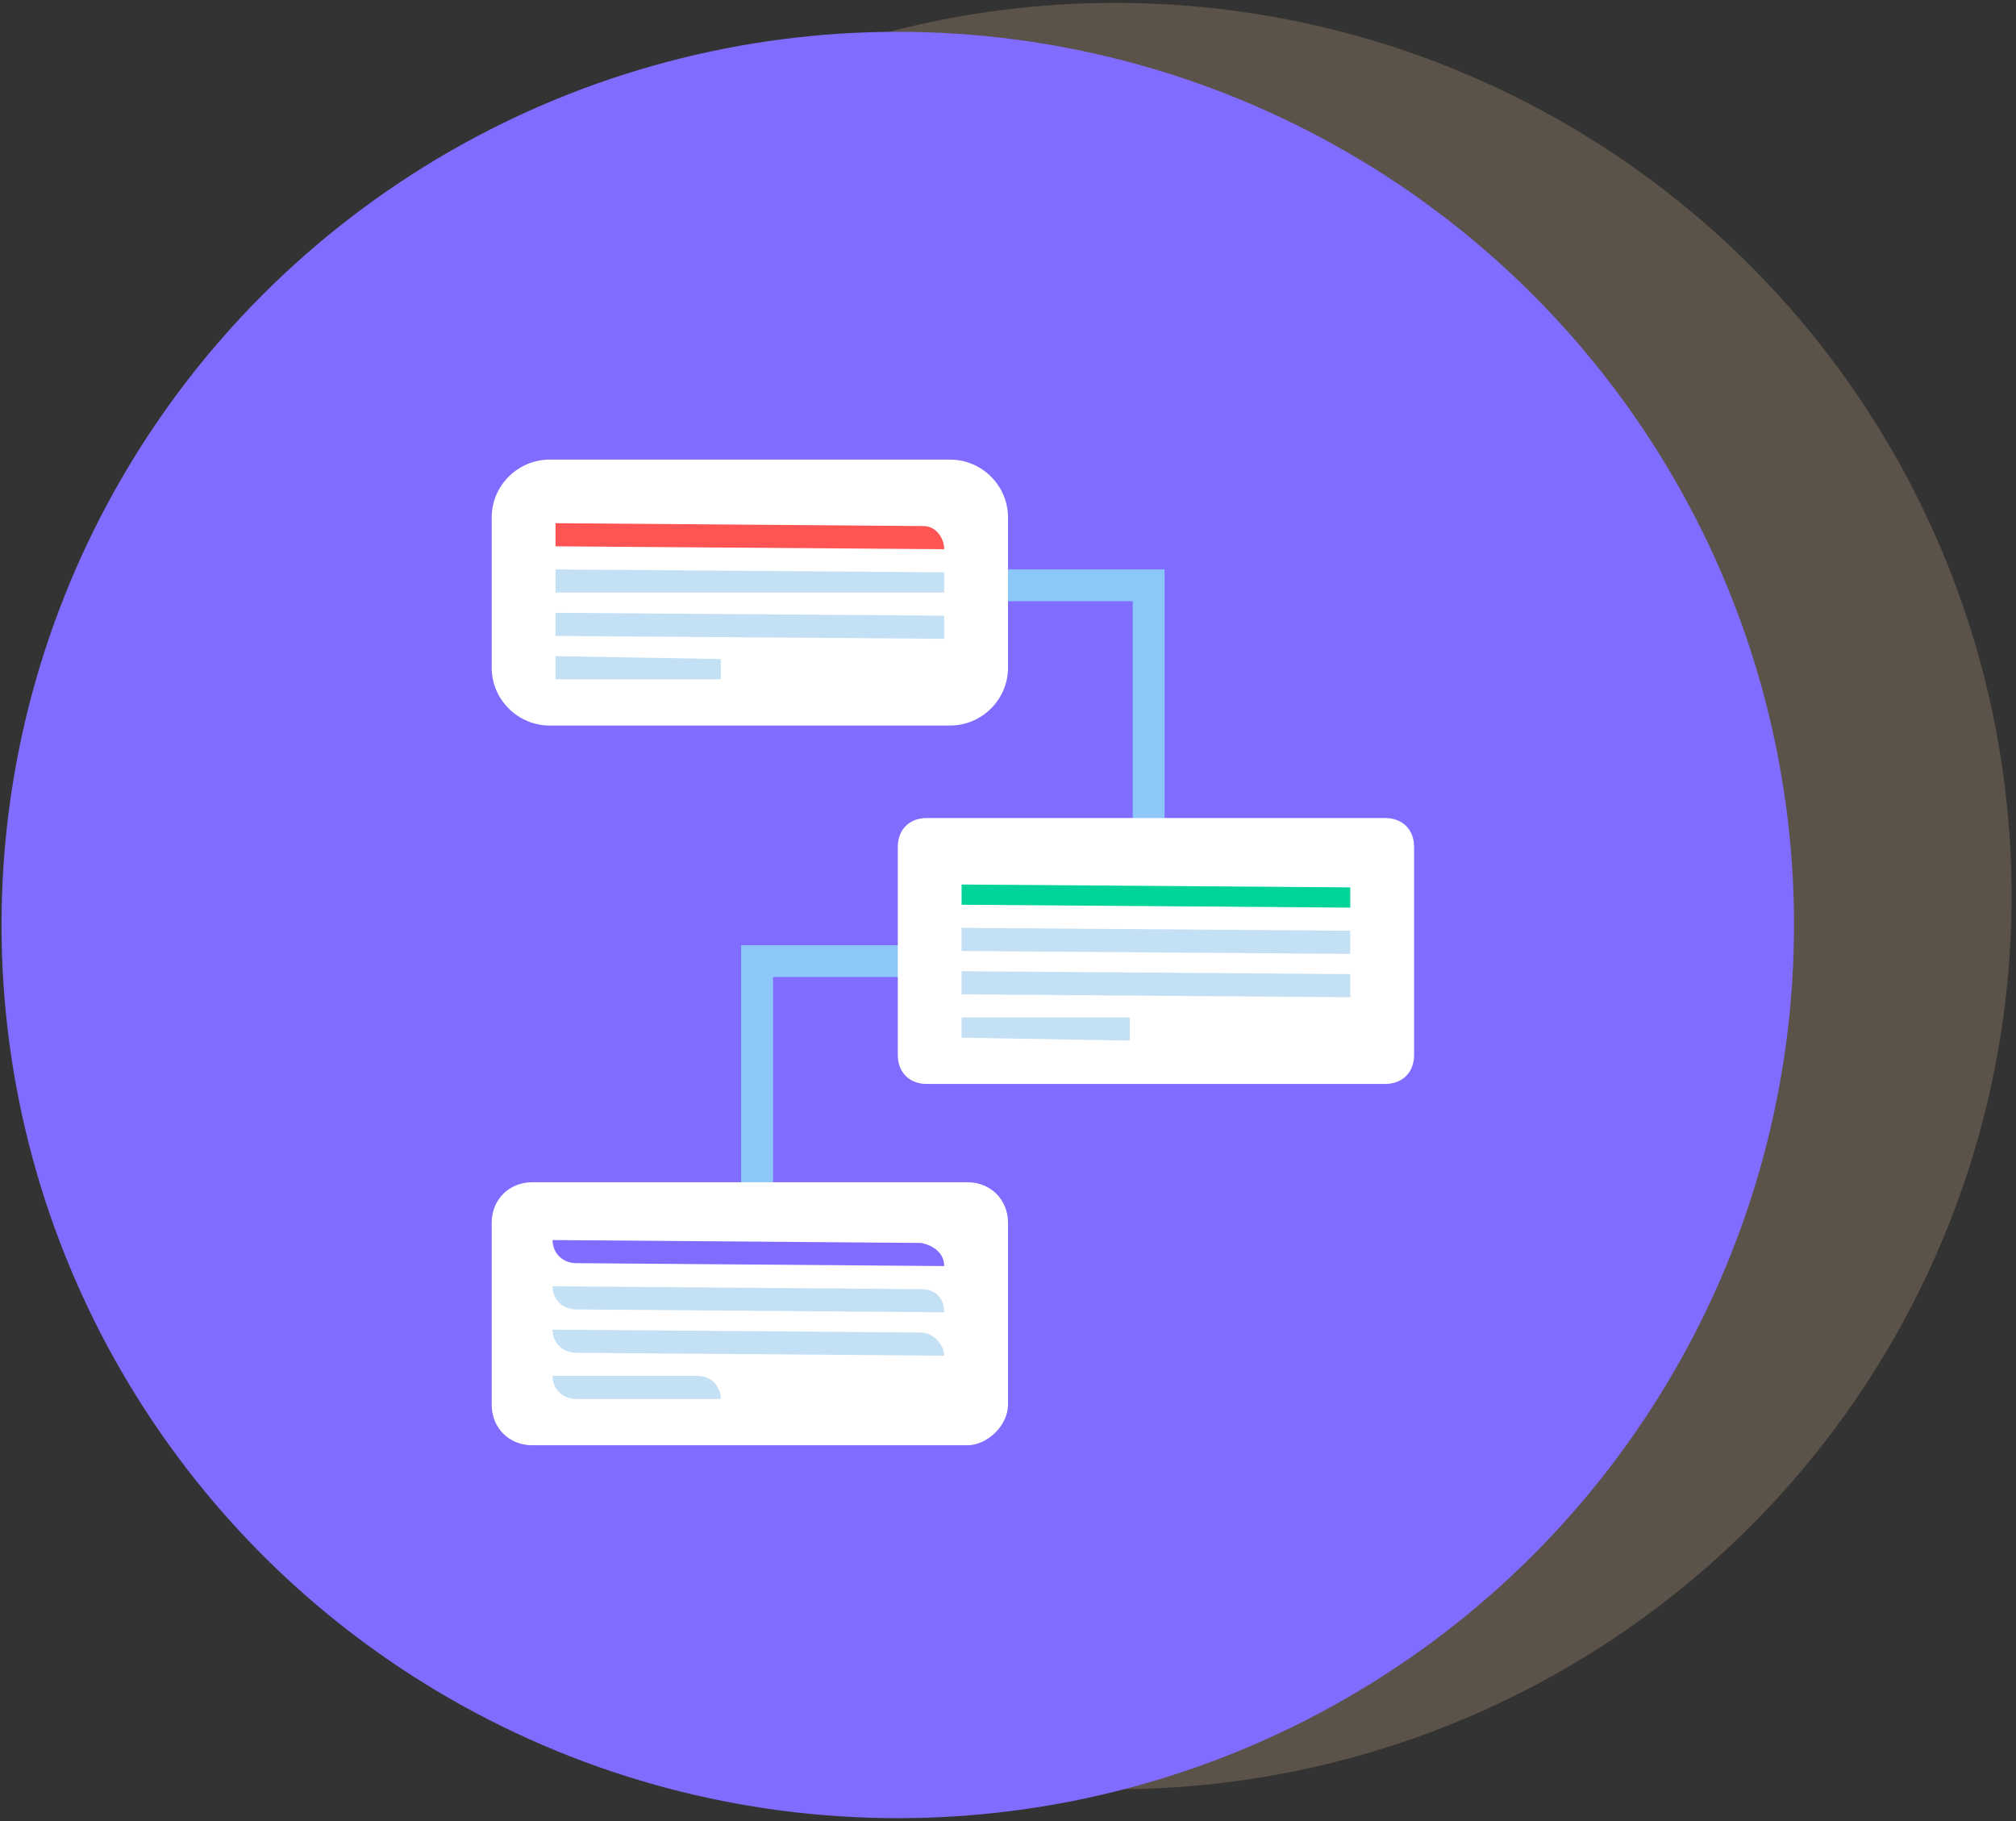<?xml version="1.0" encoding="UTF-8"?>
<svg width="93px" height="84px" viewBox="0 0 93 84" version="1.1" xmlns="http://www.w3.org/2000/svg" xmlns:xlink="http://www.w3.org/1999/xlink">
    <rect x="0" y="0" width="93" height="84" fill="#333333" stroke="none"/>
    <!-- Generator: Sketch 52.2 (67145) - http://www.bohemiancoding.com/sketch -->
    <title>distill</title>
    <desc>Created with Sketch.</desc>
    <g id="Page-1" stroke="none" stroke-width="1" fill="none" fill-rule="evenodd">
        <g id="charidy-creative" transform="translate(-524, -1983)">
            <g id="distill" transform="translate(524, 1983)">
                <ellipse id="Oval" fill="#FCD3A2" opacity="0.2" cx="51.451" cy="41.333" rx="41.345" ry="41.2"></ellipse>
                <ellipse id="Oval" fill="#806CFF" cx="41.415" cy="42.667" rx="41.345" ry="41.2"></ellipse>
                <polygon id="Path" fill="#8DC6F9" points="53.725 37.867 52.254 37.867 52.254 27.733 45.028 27.733 45.028 26.267 53.725 26.267"></polygon>
                <polygon id="Path" fill="#8DC6F9" points="34.19 55.067 35.662 55.067 35.662 45.067 42.887 45.067 42.887 43.6 34.19 43.6"></polygon>
                <g id="Group" transform="translate(21.746, 20)">
                    <path d="M22.077,13.467 L3.613,13.467 C2.141,13.467 0.937,12.267 0.937,10.8 L0.937,3.867 C0.937,2.4 2.141,1.2 3.613,1.2 L22.077,1.2 C23.549,1.2 24.754,2.4 24.754,3.867 L24.754,10.8 C24.754,12.267 23.549,13.467 22.077,13.467 Z" id="Path" fill="#FFFFFF"></path>
                    <path d="M21.81,5.333 L3.88,5.2 L3.88,4.133 L20.873,4.267 C21.408,4.267 21.81,4.8 21.81,5.333 Z" id="Path" fill="#FF5454"></path>
                    <polygon id="Path" fill="#C4E0F5" points="21.81 7.333 3.88 7.333 3.88 6.267 21.81 6.4"></polygon>
                    <polygon id="Path" fill="#C4E0F5" points="21.81 9.467 3.88 9.333 3.88 8.267 21.81 8.4"></polygon>
                    <polygon id="Path" fill="#C4E0F5" points="11.507 11.333 3.88 11.333 3.88 10.267 11.507 10.4"></polygon>
                </g>
                <g id="Group" transform="translate(21.746, 53.333)">
                    <path d="M22.88,13.333 L2.81,13.333 C1.739,13.333 0.937,12.533 0.937,11.467 L0.937,3.067 C0.937,2 1.739,1.2 2.81,1.2 L22.88,1.2 C23.951,1.2 24.754,2 24.754,3.067 L24.754,11.467 C24.754,12.4 23.817,13.333 22.88,13.333 Z" id="Path" fill="#FFFFFF"></path>
                    <path d="M21.81,5.067 L4.817,4.933 C4.282,4.933 3.746,4.533 3.746,3.867 L20.739,4 C21.408,4.133 21.81,4.533 21.81,5.067 Z" id="Path" fill="#806CFF"></path>
                    <path d="M21.81,7.2 L4.817,7.067 C4.282,7.067 3.746,6.667 3.746,6 L20.739,6.133 C21.408,6.133 21.81,6.533 21.81,7.2 Z" id="Path" fill="#C4E0F5"></path>
                    <path d="M21.81,9.2 L4.817,9.067 C4.282,9.067 3.746,8.667 3.746,8 L20.739,8.133 C21.275,8.133 21.81,8.667 21.81,9.2 Z" id="Path" fill="#C4E0F5"></path>
                    <path d="M11.507,11.2 L4.817,11.2 C4.282,11.2 3.746,10.8 3.746,10.133 L10.437,10.133 C11.106,10.133 11.507,10.667 11.507,11.2 Z" id="Path" fill="#C4E0F5"></path>
                </g>
                <g id="Group" transform="translate(40.479, 37.333)">
                    <path d="M23.415,12.667 L2.275,12.667 C1.472,12.667 0.937,12.133 0.937,11.333 L0.937,1.733 C0.937,0.933 1.472,0.4 2.275,0.4 L23.415,0.4 C24.218,0.4 24.754,0.933 24.754,1.733 L24.754,11.333 C24.754,12.133 24.218,12.667 23.415,12.667 Z" id="Path" fill="#FFFFFF"></path>
                    <polygon id="Path" fill="#00D39A" points="21.81 4.533 3.88 4.4 3.88 3.467 21.81 3.6"></polygon>
                    <polygon id="Path" fill="#C4E0F5" points="21.81 6.667 3.88 6.533 3.88 5.467 21.81 5.6"></polygon>
                    <polygon id="Path" fill="#C4E0F5" points="21.81 8.667 3.88 8.533 3.88 7.467 21.81 7.6"></polygon>
                    <polygon id="Path" fill="#C4E0F5" points="11.641 10.667 3.88 10.533 3.88 9.6 11.641 9.6"></polygon>
                </g>
            </g>
        </g>
    </g>
</svg>